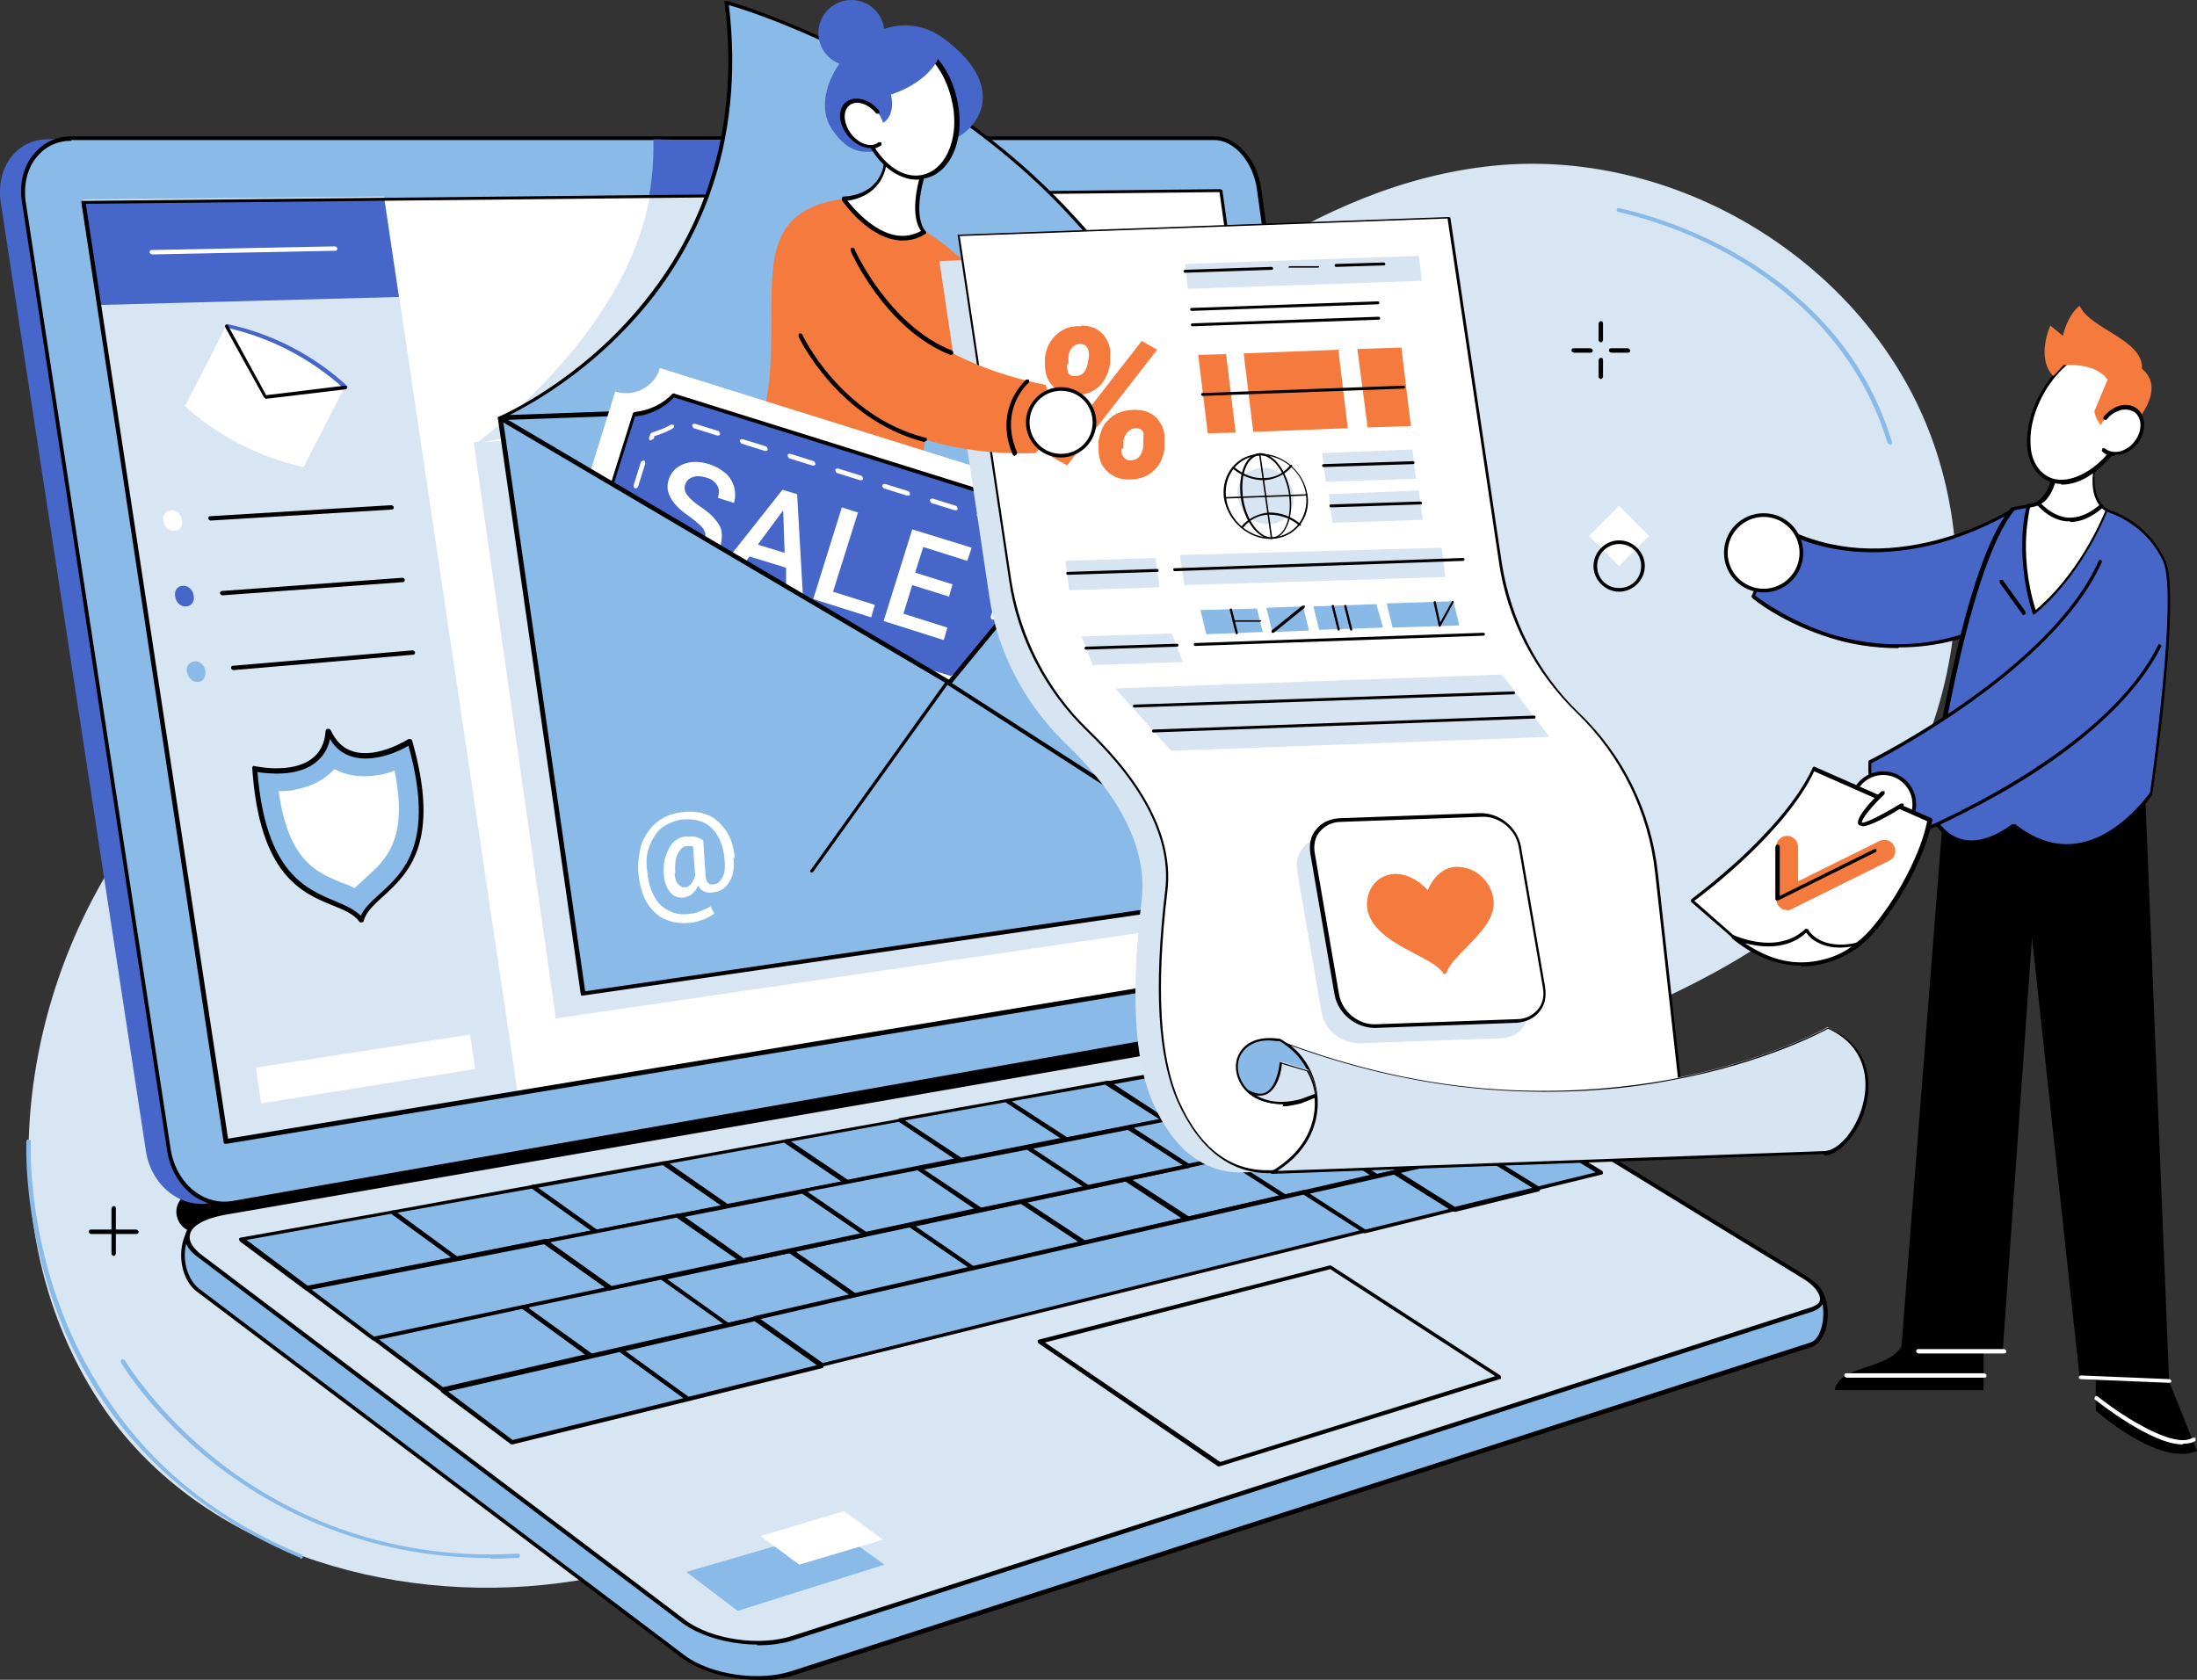 <?xml version="1.0" encoding="UTF-8"?>
<svg id="Layer_2" xmlns="http://www.w3.org/2000/svg" xmlns:xlink="http://www.w3.org/1999/xlink" viewBox="0 0 29.96 22.91">
  <rect x="0" y="0" width="29.96" height="22.91" fill="#333333" stroke="none"/>
  <defs>
    <style>
      .cls-1 {
        fill: #4666c9;
      }

      .cls-2 {
        fill: #f57a3e;
      }

      .cls-3 {
        fill: #4666c8;
      }

      .cls-4 {
        fill: #fff;
      }

      .cls-5 {
        fill: #d7e4f2;
      }

      .cls-6 {
        fill: none;
      }

      .cls-7 {
        fill: #89b9e6;
      }

      .cls-8 {
        fill: #d8e5f3;
      }

      .cls-9 {
        fill: #f47a3e;
      }

      .cls-10 {
        clip-path: url(#clippath);
      }

      .cls-11 {
        fill: #8abae7;
      }
    </style>
    <clipPath id="clippath">
      <polygon class="cls-6" points="16.17 5.37 12.93 9.3 6.82 5.7 7.31 2.37 16.14 3.44 16.17 5.37"/>
    </clipPath>
  </defs>
  <g id="_x31_">
    <g id="_x38_">
      <g>
        <g>
          <path class="cls-8" d="M9.6,8.01c-.98.18-2.02.2-2.98.37-1.66.29-3.21,1.15-4.33,2.4-1.98,2.2-2.62,5.79-.92,8.36,1.31,1.97,3.92,2.76,6.27,2.45,2.35-.31,4.46-1.54,6.4-2.9,1.94-1.35,3.79-2.87,5.92-3.89,1.66-.79,3.5-1.3,4.86-2.54,1.78-1.62,2.37-4.41,1.39-6.61-.98-2.2-3.45-3.63-5.84-3.39-2.49.25-4.45,2.02-6.36,3.47-.99.75-2.03,1.48-3.19,1.94-.39.15-.8.26-1.22.33Z"/>
          <rect class="cls-4" x="21.79" y="7.02" width=".58" height=".58" transform="translate(11.63 -13.47) rotate(44.99)"/>
          <path class="cls-11" d="M4.09,21.24s0,0-.01,0c-.9-.38-1.66-.91-2.25-1.58-.47-.54-.84-1.17-1.09-1.87-.43-1.2-.38-2.21-.38-2.22,0-.02.01-.03.03-.03.02,0,.03.01.03.03,0,0-.05,1.01.38,2.2.25.7.62,1.32,1.08,1.86.58.67,1.33,1.2,2.23,1.57.01,0,.02.02.02.04,0,.01-.02.02-.03.02Z"/>
          <path class="cls-11" d="M6.69,21.25c-1.73,0-2.97-.68-3.73-1.26-.88-.68-1.31-1.4-1.31-1.41,0-.01,0-.03.01-.04.01,0,.03,0,.04.01,0,0,.43.72,1.3,1.4.8.62,2.16,1.35,4.06,1.24.02,0,.03.01.03.03s-.01.03-.03.03c-.13,0-.25.01-.37.01Z"/>
          <path class="cls-11" d="M25.77,6.06s-.02,0-.03-.02c-.41-1.35-1.39-2.13-2.13-2.55-.81-.46-1.53-.59-1.54-.6-.02,0-.03-.02-.02-.03,0-.02.02-.03.03-.02,0,0,.74.14,1.56.6.76.43,1.75,1.22,2.16,2.59,0,.01,0,.03-.02.04,0,0,0,0,0,0Z"/>
          <g>
            <path d="M1.55,17.13s-.03-.01-.03-.03v-.62s.01-.03.03-.03.03.01.03.03v.62s-.01.03-.03.03Z"/>
            <path d="M1.86,16.83h-.62s-.03-.01-.03-.03.01-.03.03-.03h.62s.03.01.03.03-.01.03-.03.03Z"/>
          </g>
          <path d="M22.08,8.07c-.19,0-.35-.16-.35-.35s.16-.35.35-.35.35.16.35.35-.16.35-.35.35ZM22.08,7.42c-.16,0-.3.13-.3.3s.13.3.3.3.3-.13.3-.3-.13-.3-.3-.3Z"/>
          <g>
            <path d="M21.83,4.67s-.03-.01-.03-.03v-.23s.01-.03.03-.03.03.01.03.03v.23s-.01.03-.03.03Z"/>
            <path d="M21.83,5.17s-.03-.01-.03-.03v-.23s.01-.03.03-.03.03.01.03.03v.23s-.01.03-.03.03Z"/>
            <path d="M22.2,4.81h-.23s-.03-.01-.03-.03.01-.03.03-.03h.23s.03.01.03.03-.01.03-.03.03Z"/>
            <path d="M21.69,4.81h-.23s-.03-.01-.03-.03.01-.03.03-.03h.23s.03.01.03.03-.01.03-.03.03Z"/>
          </g>
        </g>
        <g>
          <path d="M18.25,13.94l-15.52,2.86c-.15.03-.29-.07-.32-.22h0c-.03-.15.07-.29.22-.32l15.52-2.86c.15-.03.29.07.32.22h0c.03.15-.07.29-.22.32Z"/>
          <g>
            <path class="cls-1" d="M17.91,13.76l-15.05,2.65c-.41.07-.8-.25-.87-.71L.01,2.76c-.07-.48.22-.86.64-.86h15.6c.28,0,.55.31.6.69l1.45,10.41c.05.38-.12.72-.39.77Z"/>
            <g>
              <path class="cls-11" d="M18.23,13.76l-15.05,2.65c-.41.07-.8-.25-.87-.71L.33,2.76c-.07-.48.22-.86.64-.86h15.6c.28,0,.55.31.6.69l1.45,10.41c.05.38-.12.72-.39.77Z"/>
              <path d="M3.07,16.45c-.15,0-.3-.05-.43-.14-.19-.14-.32-.36-.36-.61L.3,2.76c-.04-.26.02-.5.17-.67.13-.15.3-.23.5-.23h15.6c.29,0,.58.32.63.72l1.45,10.41c.05.39-.13.75-.42.8l-15.05,2.65s-.08.01-.12.01ZM.97,1.92c-.18,0-.34.07-.46.21-.14.16-.19.39-.16.62l1.98,12.94c.04.23.16.44.34.57.15.11.33.15.5.12l15.05-2.65v.03s0-.03,0-.03c.26-.04.42-.38.37-.74l-1.45-10.41c-.05-.37-.31-.67-.58-.67H.97Z"/>
            </g>
            <path class="cls-1" d="M6.82,5.7c3.27-.41,4.13-3.76,4.13-3.76l-2.04-.04c.06,2.4-2.09,3.8-2.09,3.8Z"/>
            <polygon class="cls-4" points="18.12 13.08 3.08 15.57 1.14 2.75 16.65 2.6 18.12 13.08"/>
            <path class="cls-8" d="M10.69,2.66l-1.83.02c-.34,1.92-2.36,3.36-2.36,3.36,2.3-.29,3.73-2.36,4.19-3.37Z"/>
            <polygon class="cls-8" points="3.08 15.57 7.06 14.91 5.24 2.68 1.13 2.72 3.08 15.57"/>
            <polygon class="cls-1" points="5.44 4.05 1.33 4.16 1.11 2.75 5.24 2.71 5.44 4.05"/>
            <path d="M3.08,15.6s-.01,0-.02,0c0,0-.01-.01-.01-.02L1.11,2.76s0-.02,0-.02c0,0,.01,0,.02,0l15.51-.16s.03.01.03.02l1.47,10.48s0,.03-.02.03l-15.03,2.49s0,0,0,0ZM1.17,2.78l1.94,12.75,14.98-2.48-1.46-10.43-15.46.16Z"/>
            <path class="cls-4" d="M2.07,3.47s-.03-.01-.03-.03c0-.02.01-.03.03-.03l2.5-.05s.03.01.03.03-.01.03-.03.03l-2.5.05h0Z"/>
            <path d="M2.87,7.1s-.03-.01-.03-.03c0-.02.01-.03.03-.03l2.47-.15s.03.01.03.03c0,.02-.01.03-.03.03l-2.47.15h0Z"/>
            <path d="M3.03,8.12s-.03-.01-.03-.03c0-.02.01-.03.03-.03l2.46-.18s.03.01.03.03c0,.02-.01.03-.03.03l-2.46.18s0,0,0,0Z"/>
            <path d="M3.18,9.14s-.03-.01-.03-.03c0-.02.01-.03.03-.03l2.45-.21s.03.01.03.03c0,.02-.01.03-.03.03l-2.45.21s0,0,0,0Z"/>
            <path class="cls-4" d="M2.48,7.09c-.01-.08-.08-.14-.15-.13s-.12.07-.1.15c.01.08.08.14.15.13.07,0,.12-.07.1-.15Z"/>
            <path class="cls-1" d="M2.64,8.12c-.01-.08-.08-.14-.15-.13-.07,0-.12.07-.1.15.01.08.08.14.15.13.07,0,.12-.07.1-.15Z"/>
            <path class="cls-11" d="M2.8,9.15c-.01-.08-.08-.14-.15-.13s-.12.07-.1.15.08.14.15.13c.07,0,.11-.07.1-.15Z"/>
            <polygon class="cls-4" points="6.48 14.58 3.56 15.05 3.49 14.56 6.41 14.11 6.48 14.58"/>
            <g>
              <g>
                <path class="cls-11" d="M5.58,10.1s-.81.52-1.11-.13c-.06.72-1,.5-1,.5.14,1.98,1.16,1.67,1.45,2.07.13-.47,1.2-.53.66-2.44Z"/>
                <path d="M4.92,12.58s-.02,0-.02-.01c-.07-.1-.21-.16-.36-.22-.42-.17-1-.41-1.1-1.87,0-.01,0-.02.01-.03s.02,0,.03,0c0,0,.49.11.77-.1.11-.08.18-.21.19-.38,0-.01.01-.03.03-.03.01,0,.03,0,.04.02.07.15.17.25.31.29.33.1.75-.17.75-.17,0,0,.02,0,.03,0,0,0,.02.01.02.02.4,1.4-.06,1.82-.4,2.13-.12.11-.23.21-.26.33,0,.01-.01.02-.03.02,0,0,0,0,0,0ZM3.51,10.52c.11,1.37.65,1.6,1.06,1.77.14.06.26.11.35.2.05-.11.15-.2.26-.3.32-.29.76-.69.39-2.02-.11.07-.47.24-.77.15-.13-.04-.23-.12-.3-.24-.03.14-.1.25-.21.33-.25.19-.65.14-.78.12Z"/>
              </g>
              <path class="cls-4" d="M4.85,12.12c-.06-.03-.12-.06-.19-.08-.34-.14-.73-.3-.86-1.25.07,0,.15,0,.22-.02.23-.04.41-.14.54-.28.17.09.37.12.6.08.08-.01.15-.03.22-.06.19.93-.11,1.21-.39,1.46-.05.05-.1.09-.15.14Z"/>
            </g>
            <g>
              <path class="cls-4" d="M4.14,6.37c-.6-.13-1.16-.42-1.62-.83.19-.36.38-.73.56-1.09.6.13,1.16.42,1.62.83l-.56,1.09Z"/>
              <path class="cls-1" d="M4.71,5.3s-.01,0-.02,0c-.45-.41-1.01-.7-1.6-.83-.01,0-.02-.02-.02-.03s.02-.02.03-.02c.61.13,1.17.42,1.63.84.01,0,.01.03,0,.04,0,0-.01,0-.02,0Z"/>
              <path d="M3.62,5.43s-.02,0-.02-.01l-.53-.96s0-.03.01-.03c.01,0,.03,0,.03.01l.52.95,1.07-.13s.03,0,.03.02c0,.01,0,.03-.02.03l-1.09.13s0,0,0,0Z"/>
            </g>
          </g>
          <g>
            <g>
              <path class="cls-11" d="M24.7,18.33l-13.89,4.48c-.46.15-1.13.05-1.49-.22l-6.62-5c-.31-.23-.3-.93.19-1.02l15.39-2.2c.26-.04.67.05.92.2l5.5,2.9c.28.17.22.77,0,.85Z"/>
              <path d="M10.33,22.91c-.38,0-.77-.11-1.02-.29l-6.62-5c-.18-.13-.26-.42-.2-.67.05-.21.2-.36.4-.39l15.39-2.2c.26-.05.68.05.94.21l5.5,2.9c.18.11.22.36.2.54-.02.18-.1.32-.21.36l-13.89,4.48c-.15.05-.32.07-.5.07ZM18.43,14.4s-.1,0-.14.01l-15.39,2.2c-.25.04-.33.24-.36.35-.06.23.02.5.18.62l6.62,5c.35.26,1.01.36,1.46.21l13.89-4.48v.03s0-.03,0-.03c.09-.03.15-.15.17-.31.02-.18-.02-.4-.17-.49l-5.5-2.9c-.21-.13-.52-.21-.77-.21Z"/>
            </g>
            <g>
              <path class="cls-8" d="M24.7,17.86l-13.89,4.48c-.46.15-1.13.05-1.49-.22l-6.62-5c-.31-.23-.15-.49.35-.58l15.23-2.64c.26-.04.67.05.92.2l5.39,3.3c.28.17.33.37.1.45Z"/>
              <path d="M10.33,22.43c-.38,0-.77-.11-1.02-.29l-6.62-5c-.17-.13-.18-.24-.16-.31.04-.15.23-.26.52-.31l15.23-2.64c.26-.05.68.05.94.21l5.39,3.3c.18.11.27.23.26.34,0,.05-.04.12-.16.16l-13.89,4.48c-.15.05-.32.07-.5.07ZM18.43,13.92s-.1,0-.14.01l-15.23,2.64c-.27.05-.45.15-.47.27-.02.08.03.17.14.26l6.62,5c.35.26,1.01.36,1.46.21l13.89-4.48v.03s0-.03,0-.03c.05-.02.12-.05.12-.11,0-.08-.08-.19-.23-.28l-5.39-3.3c-.21-.13-.52-.21-.77-.21Z"/>
            </g>
            <g>
              <g>
                <polygon class="cls-11" points="3.29 16.9 5.35 16.53 6.24 17.17 4.19 17.57 3.29 16.9"/>
                <path d="M4.19,17.6s-.01,0-.02,0l-.9-.67s-.01-.02-.01-.03c0-.01.01-.02.02-.02l2.07-.37s.02,0,.02,0l.88.64s.01.02.01.03c0,.01-.01.02-.02.02l-2.05.4s0,0,0,0ZM3.36,16.91l.84.63,1.98-.39-.82-.6-1.99.36Z"/>
              </g>
              <g>
                <polygon class="cls-11" points="5.1 18.26 7.14 17.83 8.06 18.49 6.04 18.96 5.1 18.26"/>
                <path d="M6.04,18.98s-.01,0-.02,0l-.93-.7s-.01-.02-.01-.03c0-.01.01-.02.02-.02l2.04-.43s.02,0,.02,0l.92.67s.01.02.01.03c0,.01-.01.02-.02.02l-2.02.46s0,0,0,0ZM5.17,18.27l.87.65,1.95-.45-.86-.62-1.96.42Z"/>
              </g>
              <g>
                <polygon class="cls-11" points="5.35 16.53 7.27 16.18 8.14 16.8 6.24 17.17 5.35 16.53"/>
                <path d="M6.24,17.2s-.01,0-.02,0l-.88-.64s-.01-.02-.01-.03c0-.01.01-.02.02-.02l1.92-.35s.02,0,.02,0l.87.62s.01.02.01.03c0,.01-.01.02-.02.02l-1.9.37s0,0,0,0ZM5.42,16.54l.82.6,1.83-.36-.81-.57-1.84.33Z"/>
              </g>
              <g>
                <polygon class="cls-11" points="7.14 17.83 9.03 17.43 9.93 18.06 8.06 18.49 7.14 17.83"/>
                <path d="M8.06,18.52s-.01,0-.02,0l-.92-.67s-.01-.02-.01-.03c0-.01.01-.02.02-.02l1.89-.4s.02,0,.02,0l.9.64s.01.02.01.03c0,.01-.01.02-.02.02l-1.87.43s0,0,0,0ZM7.21,17.84l.86.62,1.8-.41-.84-.6-1.81.38Z"/>
              </g>
              <g>
                <polygon class="cls-11" points="7.27 16.18 9.06 15.86 9.91 16.45 8.14 16.8 7.27 16.18"/>
                <path d="M8.14,16.83s-.01,0-.02,0l-.87-.62s-.01-.02-.01-.03c0-.01.01-.02.02-.02l1.78-.32s.01,0,.02,0l.85.59s.01.02.01.03c0,.01-.01.02-.02.02l-1.77.35s0,0,0,0ZM7.34,16.2l.8.57,1.69-.33-.79-.55-1.71.31Z"/>
              </g>
              <g>
                <polygon class="cls-11" points="9.03 17.43 10.78 17.05 11.66 17.67 9.93 18.06 9.03 17.43"/>
                <path d="M9.93,18.09s-.01,0-.02,0l-.9-.64s-.01-.02-.01-.03.01-.02.02-.02l1.75-.37s.02,0,.02,0l.88.61s.01.02.01.03-.01.02-.02.02l-1.74.4s0,0,0,0ZM9.09,17.44l.84.6,1.66-.38-.82-.57-1.68.36Z"/>
              </g>
              <g>
                <polygon class="cls-11" points="9.06 15.86 10.72 15.56 11.56 16.13 9.91 16.45 9.06 15.86"/>
                <path d="M9.91,16.48s-.01,0-.02,0l-.85-.59s-.01-.02-.01-.03c0-.01.01-.02.02-.02l1.66-.3s.01,0,.02,0l.84.57s.01.02.01.03c0,.01-.01.02-.02.02l-1.65.32s0,0,0,0ZM9.13,15.87l.79.55,1.57-.31-.77-.53-1.59.29Z"/>
              </g>
              <g>
                <polygon class="cls-11" points="10.78 17.05 12.41 16.71 13.28 17.3 11.66 17.67 10.78 17.05"/>
                <path d="M11.66,17.7s-.01,0-.02,0l-.88-.61s-.01-.02-.01-.03c0-.01.01-.02.02-.02l1.63-.35s.02,0,.02,0l.87.59s.01.02.01.03-.01.02-.02.02l-1.62.37s0,0,0,0ZM10.85,17.07l.82.57,1.54-.35-.8-.55-1.56.33Z"/>
              </g>
              <g>
                <polygon class="cls-11" points="10.72 15.56 12.28 15.28 13.1 15.83 11.56 16.13 10.72 15.56"/>
                <path d="M11.56,16.16s-.01,0-.02,0l-.84-.57s-.01-.02-.01-.03c0-.01.01-.02.02-.02l1.56-.28s.01,0,.02,0l.82.55s.01.02.01.03c0,.01-.01.02-.02.02l-1.54.3s0,0,0,0ZM10.79,15.57l.77.52,1.46-.29-.76-.5-1.48.27Z"/>
              </g>
              <g>
                <polygon class="cls-11" points="12.41 16.71 13.94 16.38 14.79 16.95 13.28 17.3 12.41 16.71"/>
                <path d="M13.28,17.32s-.01,0-.02,0l-.87-.59s-.01-.02-.01-.03.01-.02.02-.02l1.53-.32s.02,0,.02,0l.85.57s.01.02.01.03c0,.01-.01.02-.02.02l-1.51.35s0,0,0,0ZM12.48,16.72l.8.55,1.43-.33-.79-.52-1.45.31Z"/>
              </g>
              <g>
                <polygon class="cls-11" points="12.28 15.28 13.74 15.01 14.55 15.54 13.1 15.83 12.28 15.28"/>
                <path d="M13.1,15.85s-.01,0-.02,0l-.82-.55s-.01-.02-.01-.03c0-.01.01-.02.02-.02l1.46-.26s.01,0,.02,0l.81.53s.01.02.01.03-.01.02-.02.02l-1.44.28s0,0,0,0ZM12.35,15.29l.76.5,1.36-.27-.74-.49-1.38.25Z"/>
              </g>
              <g>
                <polygon class="cls-11" points="13.94 16.38 15.37 16.08 16.2 16.63 14.79 16.95 13.94 16.38"/>
                <path d="M14.79,16.98s-.01,0-.02,0l-.85-.57s-.01-.02-.01-.03c0-.01.01-.02.02-.02l1.43-.3s.02,0,.02,0l.84.55s.01.02.01.03c0,.01-.01.02-.02.02l-1.41.32s0,0,0,0ZM14.01,16.4l.79.52,1.34-.31-.77-.5-1.35.29Z"/>
              </g>
              <g>
                <polygon class="cls-11" points="13.74 15.01 15.1 14.77 15.9 15.28 14.55 15.54 13.74 15.01"/>
                <path d="M14.55,15.57s-.01,0-.02,0l-.81-.53s-.01-.02-.01-.03c0-.01.01-.02.02-.02l1.37-.25s.01,0,.02,0l.8.51s.01.02.01.03c0,.01-.01.02-.02.02l-1.35.27s0,0,0,0ZM13.81,15.03l.74.48,1.27-.25-.73-.47-1.29.23Z"/>
              </g>
              <g>
                <polygon class="cls-11" points="15.37 16.08 16.71 15.8 17.53 16.32 16.2 16.63 15.37 16.08"/>
                <path d="M16.2,16.66s-.01,0-.02,0l-.84-.55s-.01-.02-.01-.03c0-.01.01-.02.02-.02l1.34-.28s.01,0,.02,0l.82.53s.01.02.01.03c0,.01-.01.02-.02.02l-1.32.3s0,0,0,0ZM15.44,16.09l.77.5,1.25-.29-.75-.48-1.26.27Z"/>
              </g>
              <g>
                <polygon class="cls-11" points="15.1 14.77 16.39 14.53 17.17 15.03 15.9 15.28 15.1 14.77"/>
                <path d="M15.9,15.31s-.01,0-.02,0l-.8-.51s-.01-.02-.01-.03c0-.01.01-.02.02-.02l1.29-.23s.01,0,.02,0l.78.49s.01.02.01.03c0,.01-.01.02-.02.02l-1.27.25s0,0,0,0ZM15.18,14.78l.72.47,1.19-.23-.71-.45-1.21.22Z"/>
              </g>
              <g>
                <polygon class="cls-11" points="16.71 15.8 17.97 15.53 18.77 16.04 17.53 16.32 16.71 15.8"/>
                <path d="M17.53,16.35s-.01,0-.02,0l-.82-.53s-.01-.02-.01-.03.01-.02.02-.02l1.26-.27s.01,0,.02,0l.8.51s.01.02.01.03-.01.02-.02.02l-1.24.28s0,0,0,0ZM16.78,15.81l.75.48,1.17-.27-.74-.47-1.18.25Z"/>
              </g>
              <g>
                <polygon class="cls-11" points="16.39 14.53 17.61 14.31 18.37 14.79 17.17 15.03 16.39 14.53"/>
                <path d="M17.17,15.06s-.01,0-.02,0l-.78-.49s-.01-.02-.01-.03c0-.01.01-.02.02-.02l1.21-.22s.01,0,.02,0l.77.48s.02.02.01.03-.01.02-.02.02l-1.2.23s0,0,0,0ZM16.47,14.55l.71.45,1.12-.22-.7-.43-1.13.2Z"/>
              </g>
              <g>
                <polygon class="cls-11" points="17.97 15.53 19.15 15.28 19.94 15.77 18.77 16.04 17.97 15.53"/>
                <path d="M18.77,16.07s-.01,0-.02,0l-.8-.51s-.01-.02-.01-.03c0-.01.01-.02.02-.02l1.19-.25s.01,0,.02,0l.79.49s.01.02.01.03c0,.01-.01.02-.02.02l-1.17.27s0,0,0,0ZM18.04,15.54l.74.47,1.09-.25-.72-.45-1.11.23Z"/>
              </g>
              <g>
                <polygon class="cls-11" points="17.61 14.31 18.75 14.11 19.51 14.57 18.37 14.79 17.61 14.31"/>
                <path d="M18.37,14.82s-.01,0-.01,0l-.77-.48s-.01-.02-.01-.03.01-.02.02-.02l1.15-.21s.01,0,.02,0l.75.46s.02.02.01.03-.01.02-.02.02l-1.13.22s0,0,0,0ZM17.68,14.33l.7.43,1.05-.21-.68-.42-1.06.19Z"/>
              </g>
              <g>
                <polygon class="cls-11" points="19.15 15.28 20.27 15.04 21.04 15.52 19.94 15.77 19.15 15.28"/>
                <path d="M19.94,15.8s-.01,0-.01,0l-.79-.49s-.01-.02-.01-.03c0-.01.01-.02.02-.02l1.12-.24s.01,0,.02,0l.77.48s.01.02.01.03c0,.01-.01.02-.02.02l-1.1.25s0,0,0,0ZM19.23,15.29l.72.45,1.02-.23-.71-.43-1.04.22Z"/>
              </g>
              <g>
                <g>
                  <polygon class="cls-11" points="4.19 17.57 7.44 16.93 8.33 17.57 5.1 18.26 4.19 17.57"/>
                  <path d="M5.1,18.28s-.01,0-.02,0l-.92-.69s-.01-.02-.01-.03.01-.02.02-.02l3.25-.64s.02,0,.02,0l.89.64s.01.02.01.03-.01.02-.02.02l-3.23.68s0,0,0,0ZM4.25,17.59l.85.64,3.15-.67-.83-.59-3.18.62Z"/>
                </g>
                <g>
                  <polygon class="cls-11" points="6.04 18.96 8.46 18.4 9.39 19.08 6.99 19.67 6.04 18.96"/>
                  <path d="M6.99,19.7s-.01,0-.02,0l-.95-.71s-.01-.02-.01-.03c0-.01.01-.02.02-.02l2.42-.55s.02,0,.02,0l.93.67s.01.02.01.03c0,.01-.01.02-.02.02l-2.4.59s0,0,0,0ZM6.1,18.97l.89.67,2.33-.57-.87-.63-2.35.54Z"/>
                </g>
                <g>
                  <polygon class="cls-11" points="7.44 16.93 9.26 16.58 10.13 17.19 8.33 17.57 7.44 16.93"/>
                  <path d="M8.33,17.6s-.01,0-.02,0l-.89-.64s-.01-.02-.01-.03c0-.01.01-.02.02-.02l1.82-.36s.02,0,.02,0l.88.61s.01.02.01.03c0,.01-.01.02-.02.02l-1.8.38s0,0,0,0ZM7.51,16.95l.83.59,1.73-.37-.81-.57-1.74.34Z"/>
                </g>
                <g>
                  <polygon class="cls-11" points="8.46 18.4 10.3 17.98 11.21 18.63 9.39 19.08 8.46 18.4"/>
                  <path d="M9.39,19.1s-.01,0-.02,0l-.93-.67s-.01-.02-.01-.03c0-.01.01-.02.02-.02l1.84-.42s.02,0,.02,0l.91.65s.01.02.01.03c0,.01-.01.02-.02.02l-1.82.45s0,0,0,0ZM8.52,18.42l.87.63,1.75-.43-.85-.6-1.77.41Z"/>
                </g>
                <g>
                  <polygon class="cls-11" points="9.26 16.58 10.95 16.25 11.81 16.84 10.13 17.19 9.26 16.58"/>
                  <path d="M10.13,17.22s-.01,0-.02,0l-.88-.61s-.01-.02-.01-.03c0-.01.01-.02.02-.02l1.69-.33s.02,0,.02,0l.86.59s.01.02.01.03-.01.02-.02.02l-1.68.36s0,0,0,0ZM9.33,16.59l.81.57,1.6-.34-.8-.54-1.62.32Z"/>
                </g>
                <g>
                  <polygon class="cls-11" points="10.3 17.98 17.79 16.26 18.62 16.8 11.21 18.63 10.3 17.98"/>
                  <path d="M11.21,18.65s-.01,0-.02,0l-.91-.65s-.01-.02-.01-.03c0-.01.01-.02.02-.02l7.49-1.72s.02,0,.02,0l.83.53s.01.02.01.03c0,.01-.01.02-.02.02l-7.41,1.83s0,0,0,0ZM10.37,17.99l.85.6,7.33-1.81-.76-.49-7.42,1.7Z"/>
                </g>
                <g>
                  <polygon class="cls-11" points="10.95 16.25 12.53 15.94 13.37 16.5 11.81 16.84 10.95 16.25"/>
                  <path d="M11.81,16.86s-.01,0-.02,0l-.86-.59s-.01-.02-.01-.03c0-.01.01-.02.02-.02l1.58-.31s.01,0,.02,0l.84.57s.01.02.01.03c0,.01-.01.02-.02.02l-1.57.33s0,0,0,0ZM11.02,16.26l.79.54,1.49-.32-.78-.52-1.5.29Z"/>
                </g>
                <g>
                  <polygon class="cls-11" points="12.53 15.94 14.01 15.65 14.84 16.19 13.37 16.5 12.53 15.94"/>
                  <path d="M13.37,16.53s-.01,0-.02,0l-.84-.57s-.01-.02-.01-.03c0-.01.01-.02.02-.02l1.48-.29s.01,0,.02,0l.83.55s.01.02.01.03c0,.01-.01.02-.02.02l-1.46.31s0,0,0,0ZM12.6,15.95l.78.52,1.39-.29-.76-.5-1.4.27Z"/>
                </g>
                <g>
                  <polygon class="cls-11" points="14.01 15.65 15.4 15.38 16.21 15.9 14.84 16.19 14.01 15.65"/>
                  <path d="M14.84,16.22s-.01,0-.02,0l-.83-.55s-.01-.02-.01-.03.01-.02.02-.02l1.39-.27s.01,0,.02,0l.81.53s.01.02.01.03c0,.01-.01.02-.02.02l-1.37.29s0,0,0,0ZM14.08,15.66l.76.5,1.29-.27-.75-.48-1.31.26Z"/>
                </g>
                <g>
                  <polygon class="cls-11" points="15.4 15.38 16.7 15.12 17.5 15.63 16.21 15.9 15.4 15.38"/>
                  <path d="M16.21,15.93s-.01,0-.02,0l-.81-.53s-.01-.02-.01-.03.01-.02.02-.02l1.3-.26s.01,0,.02,0l.8.51s.01.02.01.03c0,.01-.01.02-.02.02l-1.29.27s0,0,0,0ZM15.47,15.39l.74.48,1.21-.26-.73-.47-1.22.24Z"/>
                </g>
                <g>
                  <polygon class="cls-11" points="16.7 15.12 17.93 14.88 18.71 15.37 17.5 15.63 16.7 15.12"/>
                  <path d="M17.5,15.66s-.01,0-.02,0l-.8-.51s-.01-.02-.01-.03c0-.01.01-.02.02-.02l1.23-.24s.01,0,.02,0l.78.49s.01.02.01.03c0,.01-.01.02-.02.02l-1.21.26s0,0,0,0ZM16.78,15.14l.73.46,1.13-.24-.71-.45-1.15.22Z"/>
                </g>
                <g>
                  <polygon class="cls-11" points="17.79 16.26 19.02 15.98 19.83 16.5 18.62 16.8 17.79 16.26"/>
                  <path d="M18.62,16.82s-.01,0-.02,0l-.83-.53s-.01-.02-.01-.03c0-.01.01-.02.02-.02l1.23-.28s.01,0,.02,0l.81.51s.01.02.01.03c0,.01-.01.02-.02.02l-1.21.3s0,0,0,0ZM17.86,16.28l.76.49,1.14-.28-.75-.47-1.15.26Z"/>
                </g>
                <g>
                  <polygon class="cls-11" points="17.93 14.88 19.51 14.57 20.27 15.04 18.71 15.37 17.93 14.88"/>
                  <path d="M18.71,15.4s-.01,0-.02,0l-.78-.49s-.01-.02-.01-.03c0-.01.01-.02.02-.02l1.58-.31s.01,0,.02,0l.76.47s.02.02.01.03-.01.02-.02.02l-1.56.33s0,0,0,0ZM18,14.89l.71.45,1.48-.31-.69-.43-1.5.29Z"/>
                </g>
                <g>
                  <polygon class="cls-11" points="19.02 15.98 20.18 15.72 20.97 16.21 19.83 16.5 19.02 15.98"/>
                  <path d="M19.83,16.52s-.01,0-.02,0l-.81-.51s-.01-.02-.01-.03.01-.02.02-.02l1.16-.26s.01,0,.02,0l.8.5s.01.02.01.03c0,.01-.01.02-.02.02l-1.14.28s0,0,0,0ZM19.09,15.99l.75.47,1.06-.26-.73-.45-1.08.25Z"/>
                </g>
                <g>
                  <polygon class="cls-11" points="20.18 15.72 21.04 15.52 21.83 16 20.97 16.21 20.18 15.72"/>
                  <path d="M20.97,16.24s-.01,0-.01,0l-.8-.5s-.01-.02-.01-.03.01-.02.02-.02l.87-.2s.01,0,.02,0l.79.48s.01.02.01.03c0,.01-.01.02-.02.02l-.86.21s0,0,0,0ZM20.25,15.73l.73.45.78-.19-.72-.44-.79.18Z"/>
                </g>
              </g>
            </g>
            <path d="M16.63,20s-.01,0-.02,0l-2.45-1.68s-.01-.02-.01-.03c0-.01.01-.02.02-.02l3.96-1.01s.02,0,.02,0l2.31,1.5s.01.02.01.03,0,.02-.02.02l-3.82,1.19s0,0,0,0ZM14.25,18.31l2.39,1.63,3.75-1.17-2.25-1.46-3.89,1Z"/>
            <polygon class="cls-11" points="12.06 21.34 10.06 21.97 9.36 21.44 11.38 20.85 12.06 21.34"/>
            <polygon class="cls-4" points="12.04 21 10.9 21.34 10.37 20.95 11.51 20.61 12.04 21"/>
          </g>
        </g>
        <g>
          <polygon class="cls-8" points="6.46 6.03 7.58 13.89 16.79 12.54 15.81 5.7 6.46 6.03"/>
          <g>
            <polygon class="cls-11" points="6.82 5.7 7.95 13.55 17.16 12.21 16.17 5.37 6.82 5.7"/>
            <path d="M7.95,13.58s-.01,0-.02,0c0,0-.01-.01-.01-.02l-1.13-7.85s0-.02,0-.02c0,0,.01,0,.02-.01l9.35-.33s.03.01.03.02l.98,6.84s0,.03-.02.03l-9.21,1.34s0,0,0,0ZM6.86,5.73l1.12,7.79,9.15-1.34-.98-6.79-9.29.33Z"/>
          </g>
          <path d="M11.08,11.9s-.01,0-.02,0c-.01,0-.02-.03,0-.04l1.84-2.57s.03-.02.04,0l2.97,1.91s.02.03,0,.04c0,.01-.03.02-.04,0l-2.95-1.9-1.83,2.55s-.01.01-.02.01Z"/>
          <g>
            <path class="cls-11" d="M6.82,5.7S10.44,4.16,9.91.03c0,0,4.67,1.31,6.26,5.34l-9.35.33Z"/>
            <path d="M6.82,5.73s-.02,0-.03-.02c0-.01,0-.03.02-.03,0,0,.91-.39,1.73-1.28.48-.52.85-1.11,1.08-1.75.29-.8.38-1.68.26-2.62,0,0,0-.02,0-.02s.02,0,.03,0c.01,0,1.19.34,2.54,1.16.8.48,1.5,1.04,2.08,1.65.73.76,1.29,1.62,1.66,2.54,0,0,0,.02,0,.03,0,0-.01.01-.02.01l-9.35.33h0ZM9.94.07c.11.93.02,1.81-.27,2.6-.24.65-.6,1.24-1.09,1.76-.65.7-1.35,1.09-1.63,1.23l9.17-.33c-.36-.9-.91-1.74-1.63-2.49-.58-.61-1.28-1.16-2.07-1.64C11.23.48,10.16.13,9.94.07Z"/>
          </g>
          <path class="cls-1" d="M13.02,1.89c-.32.14-.41-.05-.73.07-.5.19-.71.14-.94-.19-.44-.63.65-1.91,1.54-1.23s.41,1.23.13,1.35Z"/>
          <path class="cls-9" d="M12.58,3.14c.75.39,1.4,1.65,2.76,1.18l.17.74s-2.25.67-3.45-.77c-.2-.24.23-1.31.52-1.16Z"/>
          <path class="cls-9" d="M11.5,2.71c-1.64.24-.54,1.82-1.27,3.5,0,0,1.41.7,2.34.38.03-1.54.64-1.66.4-2.38-.23-.7-.04-.8-.36-1.05-.2-.16-1.11-.45-1.11-.45Z"/>
          <g>
            <path class="cls-4" d="M12.08,1.99c.06.72-.58.72-.58.72,0,0,.54.8,1.11.45,0,0-.27-.21.08-1.06l-.61-.11Z"/>
            <path d="M12.31,3.28c-.46,0-.83-.55-.83-.55,0,0,0-.02,0-.03,0,0,.01-.02.03-.02,0,0,.26,0,.42-.18.11-.12.15-.29.13-.5,0,0,0-.02,0-.02s.02,0,.02,0l.61.11s.02,0,.02.01,0,.02,0,.02c-.33.81-.09,1.03-.09,1.03,0,0,.01.01.01.02s0,.02-.01.02c-.11.07-.21.09-.32.09ZM11.55,2.73c.12.15.56.67,1.01.42-.06-.08-.18-.35.08-1.03l-.54-.09c.01.22-.04.39-.15.51-.13.15-.32.19-.41.2Z"/>
          </g>
          <g>
            <path class="cls-4" d="M13.01,1.32c.13.51-.04,1-.39,1.09-.35.09-.74-.25-.87-.76s.04-1,.39-1.09.74.25.87.76Z"/>
            <path d="M12.5,2.45c-.33,0-.66-.33-.78-.8-.07-.25-.06-.51.02-.72.08-.21.22-.36.4-.4.18-.05.37.01.54.16.17.15.3.37.36.62.14.53-.05,1.03-.41,1.12-.04.01-.08.02-.12.02ZM12.25.57s-.07,0-.11.01c-.16.04-.29.17-.36.37-.07.2-.08.44-.01.69.13.5.5.83.83.74.33-.09.5-.56.37-1.05-.06-.24-.18-.45-.34-.59-.12-.11-.26-.16-.38-.16Z"/>
          </g>
          <path class="cls-1" d="M11.77,1.72c.51.05.38-.43.38-.43,0,0,.71-.21.7-.75-.87-.58-1.46.31-1.08,1.18Z"/>
          <g>
            <path class="cls-4" d="M11.99,1.95c-.11.08-.29.03-.41-.12s-.13-.34-.03-.43c.11-.08.29-.03.41.12s.13.34.03.43Z"/>
            <path d="M11.87,2.02c-.1,0-.22-.06-.31-.17-.13-.16-.14-.37-.02-.46.12-.09.32-.04.45.12,0,.01,0,.03,0,.04-.01,0-.03,0-.04,0-.11-.14-.28-.19-.37-.11-.09.07-.08.25.03.39.11.14.28.19.37.11.01,0,.03,0,.04,0,0,.01,0,.03,0,.04-.04.03-.09.05-.14.05Z"/>
          </g>
          <g class="cls-10">
            <rect class="cls-4" x="12.82" y="5.64" width="2.5" height="4.37" transform="translate(3.6 -4.4) rotate(20.34)"/>
            <rect class="cls-11" x="13.18" y="5.98" width="1.77" height="3.68" transform="translate(3.6 -4.4) rotate(20.34)"/>
            <g>
              <path class="cls-4" d="M13.2,10l-5.24-1.64c.08-.26-.06-.53-.32-.61l.75-2.41c.26.08.53-.06.61-.32l5.24,1.64c-.08.26.06.53.32.61l-.75,2.41c-.26-.08-.53.06-.61.32Z"/>
              <g>
                <path class="cls-1" d="M8.31,8.14c-.02-.2-.13-.39-.29-.53l.62-1.97c.21-.02.41-.11.54-.26l4.73,1.48c.02.2.13.39.29.53l-.62,1.97c-.21.02-.41.11-.54.26l-4.73-1.48Z"/>
                <path d="M13.04,9.65s0,0,0,0l-4.73-1.48s-.02-.01-.02-.02c-.02-.19-.13-.38-.28-.51,0,0-.01-.02,0-.03l.62-1.97s.01-.02.02-.02c.2-.02.39-.11.52-.25,0,0,.02-.01.03,0l4.73,1.48s.02.01.02.02c.02.19.13.38.28.51,0,0,.01.02,0,.03l-.62,1.97s-.01.02-.02.02c-.2.02-.39.11-.52.25,0,0-.01,0-.02,0ZM8.34,8.12l4.69,1.47c.13-.14.32-.24.53-.26l.61-1.93c-.15-.13-.26-.32-.29-.51l-4.69-1.47c-.13.14-.32.24-.53.26l-.61,1.93c.15.13.26.32.29.51Z"/>
              </g>
              <path class="cls-4" d="M12.96,9.29s0,0,0,0l-.24-.08s-.02-.02-.02-.04c0-.01.02-.02.04-.02l.23.07s.04-.03.06-.04c.01,0,.03,0,.04,0,0,.01,0,.03,0,.04-.02.01-.05.03-.07.05,0,0-.01,0-.02,0ZM12.39,9.11s0,0,0,0l-.32-.1s-.02-.02-.02-.04.02-.02.04-.02l.32.1s.02.02.02.04c0,.01-.01.02-.03.02ZM13.33,9.1s0,0,0,0c-.01,0-.02-.02-.02-.04l.1-.32s.02-.02.04-.02c.01,0,.02.02.02.04l-.1.32s-.01.02-.03.02ZM11.74,8.91s0,0,0,0l-.32-.1s-.02-.02-.02-.04c0-.01.02-.02.04-.02l.32.1s.02.02.02.04c0,.01-.01.02-.03.02ZM11.09,8.71s0,0,0,0l-.32-.1s-.02-.02-.02-.04.02-.02.04-.02l.32.1s.02.02.02.04c0,.01-.01.02-.03.02ZM10.44,8.5s0,0,0,0l-.32-.1s-.02-.02-.02-.04.02-.02.04-.02l.32.1s.02.02.02.04c0,.01-.01.02-.03.02ZM13.53,8.45s0,0,0,0c-.01,0-.02-.02-.02-.04l.1-.32s.02-.02.04-.02c.01,0,.02.02.02.04l-.1.32s-.01.02-.03.02ZM9.8,8.3s0,0,0,0l-.32-.1s-.02-.02-.02-.04.02-.02.04-.02l.32.1s.02.02.02.04c0,.01-.01.02-.03.02ZM9.15,8.1s0,0,0,0l-.32-.1s-.02-.02-.02-.04.02-.02.04-.02l.32.1s.02.02.02.04c0,.01-.01.02-.03.02ZM8.58,7.92s-.02,0-.03-.02c-.03-.1-.08-.2-.15-.29,0-.01,0-.03,0-.04s.03,0,.04,0c.07.09.12.2.16.31,0,.01,0,.03-.02.04,0,0,0,0,0,0ZM13.74,7.8s0,0,0,0c-.01,0-.02-.02-.02-.04l.09-.28s0,0-.01-.01c0-.01,0-.03,0-.04.01,0,.03,0,.04,0,0,0,.01.02.02.02,0,0,0,.02,0,.03l-.09.29s-.01.02-.03.02ZM8.46,7.31s0,0,0,0c-.01,0-.02-.02-.02-.04l.1-.32s.02-.02.04-.02c.01,0,.02.02.02.04l-.1.32s-.01.02-.03.02ZM13.64,7.19s-.02,0-.03-.02c0,0,0-.02,0-.03l-.27-.08s-.02-.02-.02-.04c0-.01.02-.02.04-.02l.28.09s.02,0,.02.02c0,.01,0,.03.01.04,0,.01,0,.03-.02.04,0,0,0,0-.01,0ZM13.02,6.96s0,0,0,0l-.32-.1s-.02-.02-.02-.04c0-.01.02-.02.04-.02l.32.1s.02.02.02.04c0,.01-.01.02-.03.02ZM12.37,6.76s0,0,0,0l-.32-.1s-.02-.02-.02-.04c0-.01.02-.02.04-.02l.32.1s.02.02.02.04c0,.01-.01.02-.03.02ZM8.66,6.66s0,0,0,0c-.01,0-.02-.02-.02-.04l.1-.32s.02-.02.04-.02c.01,0,.02.02.02.04l-.1.32s-.01.02-.03.02ZM11.73,6.55s0,0,0,0l-.32-.1s-.02-.02-.02-.04.02-.02.04-.02l.32.1s.02.02.02.04c0,.01-.01.02-.03.02ZM11.08,6.35s0,0,0,0l-.32-.1s-.02-.02-.02-.04.02-.02.04-.02l.32.1s.02.02.02.04c0,.01-.01.02-.03.02ZM10.43,6.15s0,0,0,0l-.32-.1s-.02-.02-.02-.04.02-.02.04-.02l.32.1s.02.02.02.04c0,.01-.01.02-.03.02ZM8.87,6.01s0,0,0,0c-.01,0-.02-.02-.02-.04l.02-.05s.01-.02.02-.02c.09-.03.18-.06.26-.11.01,0,.03,0,.04.01s0,.03-.01.04c-.08.05-.17.08-.26.11v.03s-.03.02-.04.02ZM9.78,5.94s0,0,0,0l-.32-.1s-.02-.02-.02-.04.02-.02.04-.02l.32.1s.02.02.02.04c0,.01-.01.02-.03.02Z"/>
              <g>
                <path class="cls-4" d="M9.61,7.36c.02-.06.01-.1-.02-.15-.03-.04-.09-.09-.18-.16-.09-.06-.16-.12-.21-.18-.09-.11-.12-.22-.08-.33.03-.1.1-.17.2-.21.1-.04.22-.04.35,0,.09.03.16.07.22.12.06.05.1.12.12.19.02.07.02.14,0,.22l-.22-.07c.02-.07.02-.12-.01-.17-.03-.05-.08-.09-.16-.11-.07-.02-.13-.02-.18,0-.05.02-.08.05-.1.11-.01.05,0,.09.03.13.03.04.09.1.18.16.09.06.16.12.2.17.05.06.08.11.09.17.01.06,0,.12-.01.18-.03.1-.1.17-.2.21s-.22.03-.35,0c-.09-.03-.17-.07-.23-.13-.07-.06-.11-.12-.13-.19-.02-.07-.02-.15,0-.23l.22.07c-.02.07-.02.13.02.19.03.05.1.09.18.12.08.02.14.03.19,0,.05-.02.08-.05.1-.1Z"/>
                <path class="cls-4" d="M10.71,7.74l-.49-.15-.19.26-.23-.07.87-1.1.2.06.08,1.4-.23-.07v-.32ZM10.34,7.43l.36.11-.02-.58-.34.46Z"/>
                <path class="cls-4" d="M11.36,8.07l.57.18-.05.17-.79-.25.39-1.25.22.07-.34,1.08Z"/>
                <path class="cls-4" d="M12.95,8.14l-.51-.16-.12.39.6.19-.05.17-.82-.26.39-1.25.81.25-.06.18-.6-.19-.11.35.51.16-.05.17Z"/>
              </g>
            </g>
          </g>
          <path d="M12.93,9.33s0,0-.01,0l-6.11-3.6s-.02-.03,0-.04c0-.01.03-.02.04-.01l6.09,3.59,3.23-3.92s.03-.01.04,0c.01,0,.01.03,0,.04l-3.24,3.94s-.01.01-.02.01Z"/>
          <path class="cls-4" d="M10,11.69c.02.13,0,.25-.05.33-.05.09-.12.14-.22.15-.1.02-.17-.02-.21-.09-.02.05-.05.08-.08.11-.03.03-.07.04-.11.05-.08.01-.14-.01-.19-.07-.05-.06-.08-.14-.09-.25,0-.09,0-.17.03-.25s.06-.14.1-.18c.05-.05.1-.07.16-.08.05,0,.09,0,.12,0s.08.02.13.05l.03.46c0,.11.05.16.12.14.05,0,.09-.05.12-.11s.03-.14.02-.24c-.02-.2-.09-.34-.19-.43-.1-.09-.24-.12-.41-.1-.1.02-.19.06-.27.12-.07.07-.12.15-.16.26s-.04.22-.02.35c.01.13.05.24.1.33.05.09.12.15.21.19.08.04.18.05.29.03.04,0,.09-.02.14-.04s.09-.04.12-.06l.05.1s-.07.05-.12.07c-.05.02-.11.04-.16.05-.14.02-.26.01-.36-.03-.11-.04-.19-.11-.26-.21-.07-.1-.11-.24-.13-.39-.02-.15,0-.28.03-.41.04-.13.11-.23.2-.31.09-.08.2-.13.34-.15.13-.02.25-.01.36.03.11.04.19.12.26.22.07.1.11.23.12.38ZM9.2,11.9c0,.07.02.13.05.16.03.03.06.05.1.04.03,0,.05-.02.08-.05.02-.03.04-.07.05-.11l-.03-.4s-.06,0-.08,0c-.06,0-.1.05-.13.11-.03.06-.04.15-.03.26Z"/>
          <g>
            <path class="cls-5" d="M22.5,15.8l-.42-3.77c-.09-.81-.46-1.56-1.05-2.13h0c-.55-.53-.92-1.23-1.03-2l-.68-4.57-6.51.23.68,4.57c.11.76.48,1.46,1.03,2h0c.59.56,1.14,1.32,1.05,2.13-.15,1.27-.11,2.2.16,2.8.27.6.68.95,1.23.93l5.53-.2Z"/>
            <g>
              <path class="cls-4" d="M23.03,15.78l-.43-3.87c-.09-.83-.47-1.61-1.08-2.19h0c-.57-.55-.94-1.27-1.06-2.05l-.7-4.7-6.69.24.7,4.7c.12.78.49,1.5,1.06,2.05h0c.6.58,1.17,1.35,1.08,2.19-.15,1.3-.11,2.26.17,2.88.28.62.7.98,1.27.96l5.68-.2Z"/>
              <path d="M23.03,15.8l-5.68.2c-.55.02-.99-.31-1.29-.97-.27-.61-.33-1.53-.17-2.89.08-.68-.28-1.41-1.07-2.17-.57-.55-.95-1.28-1.06-2.06l-.7-4.7s0-.01,0-.01c0,0,0,0,.01,0l6.69-.24s.02,0,.02.02l.7,4.7c.12.77.49,1.5,1.05,2.04.61.58.99,1.36,1.08,2.2l.43,3.87s0,0,0,.01c0,0,0,0-.01,0ZM13.09,3.23l.7,4.68c.12.77.49,1.5,1.05,2.04.8.77,1.16,1.51,1.08,2.2-.16,1.34-.1,2.28.16,2.87.29.65.71.96,1.25.94l5.67-.2-.43-3.86c-.09-.83-.47-1.6-1.07-2.18-.57-.55-.95-1.28-1.06-2.06l-.7-4.68-6.66.24Z"/>
            </g>
            <path class="cls-5" d="M20.47,14.16l-1.93.07c-.25,0-.48-.18-.52-.43l-.33-1.92c-.04-.25.13-.45.37-.46l1.93-.07c.25,0,.48.18.52.43l.33,1.92c.04.25-.12.45-.37.46Z"/>
            <g>
              <path class="cls-5" d="M17.45,14.19c4.29,1.64,7.47-.18,7.47-.18.98.44.39,1.69-.05,1.71l-7.53.27c.88-.51.69-1.48.11-1.8Z"/>
              <path d="M24.87,15.74l-7.52.27s-.02,0-.02-.01c0,0,0-.02,0-.02.52-.3.6-.71.6-.93,0-.35-.19-.67-.48-.83,0,0-.01-.01,0-.02,0,0,.01-.01.02,0,.98.37,1.98.6,2.97.66.8.05,1.59,0,2.36-.14,1.31-.25,2.11-.7,2.12-.7,0,0,.01,0,.02,0,.6.27.56.79.52,1-.07.38-.35.73-.58.74ZM17.41,15.97l7.46-.27c.22,0,.48-.34.55-.71.04-.2.07-.7-.49-.96-.09.05-.88.47-2.12.7-.77.15-1.57.19-2.37.14-.95-.06-1.9-.27-2.84-.61.23.18.37.47.37.78,0,.22-.07.62-.55.93Z"/>
            </g>
            <g>
              <path class="cls-7" d="M17.45,14.19c-.91-.14-.73,1.09.29.82l.2-.08s-.02-.48-.49-.75Z"/>
              <path d="M17.51,15.06c-.24,0-.44-.07-.56-.23-.11-.15-.13-.34-.04-.48.1-.16.3-.22.55-.18,0,0,0,0,0,0,.47.27.5.76.5.76,0,0,0,.01-.01.02l-.2.08s0,0,0,0c-.08.02-.16.03-.24.04ZM17.29,14.19c-.16,0-.29.07-.36.18-.08.13-.06.3.04.44.15.2.43.27.76.18l.19-.07c0-.08-.06-.48-.47-.72-.06,0-.11-.01-.16-.01Z"/>
            </g>
            <g>
              <path class="cls-5" d="M17.47,14.49s-.05.62-.44.39h0c.14.14.38.22.72.13l.2-.08s0-.15-.11-.34l-.36-.11Z"/>
              <path d="M17.5,15.06c-.26,0-.42-.1-.49-.17,0,0,0-.02,0-.02,0,0,.02,0,.02,0,.09.05.17.06.23.03.16-.08.19-.4.19-.4,0,0,0-.01,0-.01,0,0,.01,0,.02,0l.36.11s0,0,.01,0c.11.18.11.34.11.35,0,0,0,.01-.01.02l-.2.08s0,0,0,0c-.09.02-.17.04-.25.04ZM17.13,14.94c.12.07.31.13.61.05l.19-.07s-.02-.17-.11-.31l-.34-.1c0,.08-.05.33-.2.41-.04.02-.1.03-.15.02Z"/>
            </g>
            <path d="M20.23,8.67l-3.93.14s-.02,0-.02-.02c0,0,0-.02.02-.02l3.93-.14s.02,0,.02.02c0,0,0,.02-.02.02Z"/>
            <polygon class="cls-5" points="15.81 8.01 14.58 8.05 14.53 7.65 15.76 7.61 15.81 8.01"/>
            <polygon class="cls-5" points="19.71 7.87 16.15 7.98 16.09 7.57 19.66 7.47 19.71 7.87"/>
            <polygon class="cls-5" points="16.13 9.03 14.9 9.07 14.75 8.68 15.98 8.64 16.13 9.03"/>
            <g>
              <polygon class="cls-7" points="17.22 8.62 16.45 8.65 16.37 8.32 17.14 8.3 17.22 8.62"/>
              <polygon class="cls-7" points="18.86 8.56 17.99 8.59 17.91 8.27 18.77 8.24 18.86 8.56"/>
              <polygon class="cls-7" points="19.9 8.53 18.99 8.56 18.91 8.23 19.82 8.2 19.9 8.53"/>
              <polygon class="cls-7" points="17.85 8.6 17.35 8.62 17.27 8.29 17.77 8.27 17.85 8.6"/>
            </g>
            <path d="M19.64,8.55s0,0,0,0c0,0-.01,0-.02-.01l-.07-.32s0-.02.01-.02.02,0,.02.01l.06.28.16-.29s.02-.01.02,0c0,0,.01.02,0,.02l-.18.33s0,0-.02,0Z"/>
            <path d="M18.26,8.6s-.02,0-.02-.01l-.08-.32s0-.02.01-.02c0,0,.02,0,.02.01l.08.32s0,.02-.01.02c0,0,0,0,0,0Z"/>
            <path d="M18.43,8.6s-.02,0-.02-.01l-.08-.32s0-.02.01-.02c0,0,.02,0,.02.01l.08.32s0,.02-.01.02c0,0,0,0,0,0Z"/>
            <path d="M17.35,8.63s-.01,0-.01,0c0,0,0-.02,0-.03l.42-.34s.02,0,.03,0,0,.02,0,.03l-.42.34s0,0-.01,0Z"/>
            <path d="M16.87,8.65s-.02,0-.02-.01l-.08-.32s0-.02.01-.02c0,0,.02,0,.02.01l.08.32s0,.02-.01.02c0,0,0,0,0,0Z"/>
            <path d="M17.18,8.48h-.35s-.02,0-.02,0c0,0,0-.02.02-.02h.35s.02,0,.02,0c0,0,0,.02-.02.02Z"/>
            <path d="M15.78,7.8l-1.22.04s-.02,0-.02-.02c0,0,0-.02.02-.02l1.22-.04s.02,0,.02.02c0,.01,0,.02-.02.02Z"/>
            <g>
              <polygon class="cls-5" points="19.31 6.53 18.08 6.57 18.03 6.18 19.26 6.13 19.31 6.53"/>
              <path d="M19.27,6.33l-1.22.04s-.02,0-.02-.02c0,0,0-.02.02-.02l1.22-.04s.02,0,.02.02c0,0,0,.02-.02.02Z"/>
            </g>
            <g>
              <polygon class="cls-5" points="19.4 7.09 18.17 7.13 18.12 6.74 19.35 6.69 19.4 7.09"/>
              <path d="M19.37,6.88l-1.22.04s-.02,0-.02-.02c0-.01,0-.02.02-.02l1.22-.04s.02,0,.02.02c0,.01,0,.02-.02.02Z"/>
            </g>
            <path d="M16.05,8.82l-1.24.04s-.02,0-.02-.02c0,0,0-.02.02-.02l1.24-.04s.02,0,.02.02c0,0,0,.02-.02.02Z"/>
            <g>
              <path class="cls-4" d="M20.68,13.93l-1.93.07c-.25,0-.48-.18-.52-.43l-.33-1.92c-.04-.25.13-.45.37-.46l1.93-.07c.25,0,.48.18.52.43l.33,1.92c.04.25-.13.45-.37.46Z"/>
              <path d="M20.68,13.95l-1.93.07c-.26,0-.5-.19-.55-.45l-.33-1.92c-.02-.13,0-.25.08-.34.07-.09.18-.14.31-.15l1.93-.07c.26,0,.5.19.55.45l.33,1.92c.02.13,0,.25-.08.34-.07.09-.18.14-.31.15ZM18.28,11.21c-.11,0-.21.05-.28.13-.07.08-.09.19-.07.3l.33,1.92c.04.24.27.42.5.41l1.93-.07c.11,0,.21-.05.28-.13.07-.08.09-.19.07-.3l-.33-1.92c-.04-.24-.27-.42-.5-.41l-1.93.07Z"/>
            </g>
            <polygon class="cls-5" points="21.13 10.05 15.97 10.24 15.21 9.39 20.48 9.2 21.13 10.05"/>
            <path d="M20.64,9.47l-5.17.18s-.02,0-.02-.02c0,0,0-.02.02-.02l5.17-.18s.02,0,.02.02c0,0,0,.02-.02.02Z"/>
            <path d="M20.92,9.8l-5.19.19s-.02,0-.02-.02c0,0,0-.02.02-.02l5.19-.19s.02,0,.02.02c0,0,0,.02-.02.02Z"/>
            <g>
              <path d="M18.79,4.15l-2.54.09s-.02,0-.02-.02c0,0,0-.02.02-.02l2.54-.09s.02,0,.02.02c0,0,0,.02-.02.02Z"/>
              <path d="M18.8,4.36l-2.54.09s-.02,0-.02-.02c0,0,0-.02.02-.02l2.54-.09s.02,0,.02.02c0,.01,0,.02-.02.02Z"/>
              <g>
                <polygon class="cls-5" points="19.39 3.83 16.2 3.94 16.16 3.6 19.35 3.49 19.39 3.83"/>
                <g>
                  <path d="M17.34,3.68l-1.18.04s-.02,0-.02-.02c0,0,0-.02.02-.02l1.18-.04s.02,0,.02.02c0,.01,0,.02-.02.02Z"/>
                  <path d="M17.97,3.65h-.38s-.02,0-.02,0c0,0,0-.02.02-.02h.38s.02,0,.02,0c0,0,0,.02-.02.02Z"/>
                  <path d="M18.87,3.62l-.65.02s-.02,0-.02-.02c0,0,0-.02.02-.02l.65-.02s.02,0,.02.02c0,.01,0,.02-.02.02Z"/>
                </g>
              </g>
            </g>
            <g>
              <g>
                <polygon class="cls-9" points="16.85 5.9 16.47 5.91 16.34 4.84 16.72 4.83 16.85 5.9"/>
                <polygon class="cls-9" points="19.24 5.81 18.65 5.83 18.51 4.76 19.11 4.74 19.24 5.81"/>
                <polygon class="cls-9" points="18.38 5.84 17.09 5.89 16.96 4.82 18.25 4.77 18.38 5.84"/>
              </g>
              <path d="M19.14,5.3l-2.74.1s-.02,0-.02-.02c0-.01,0-.02.02-.02l2.74-.1s.02,0,.02.02c0,0,0,.02-.02.02Z"/>
            </g>
            <path class="cls-9" d="M14.74,4.44c.13,0,.23.04.3.12.07.08.11.18.1.3v.09c-.02.13-.07.24-.15.32-.09.08-.2.12-.33.12-.12,0-.22-.04-.3-.12-.08-.08-.11-.18-.11-.3v-.1c.02-.13.07-.23.16-.31s.2-.12.33-.11ZM14.56,6.35l-.22-.12,1.23-1.58.21.12-1.23,1.58ZM14.55,4.97s0,.09.02.12c.02.03.05.04.09.04.04,0,.08-.01.11-.04.03-.03.05-.07.06-.12l.02-.11c0-.11-.03-.16-.11-.17-.04,0-.08.01-.11.04-.03.03-.05.07-.06.12v.11ZM15.48,5.59c.13,0,.23.04.3.12s.11.18.1.3v.11c-.02.13-.07.24-.16.31-.09.08-.2.11-.33.11-.12,0-.22-.04-.3-.12-.08-.08-.11-.18-.11-.3v-.11c.02-.08.04-.16.08-.22.04-.06.1-.11.17-.15.07-.03.15-.05.23-.05ZM15.29,6.12s0,.08.03.11c.02.03.05.05.09.05.1,0,.16-.06.18-.18v-.09s.01-.09,0-.12c-.02-.03-.05-.05-.09-.05-.04,0-.08.01-.12.05-.03.03-.05.07-.06.12v.11Z"/>
            <path d="M19.95,7.65l-3.93.14s-.02,0-.02-.02c0-.01,0-.02.02-.02l3.93-.14s.02,0,.02.02c0,.01,0,.02-.02.02Z"/>
            <g>
              <path class="cls-5" d="M17.64,6.75c-.03-.21-.22-.38-.43-.37s-.36.19-.33.4.22.38.43.37.36-.19.33-.4Z"/>
              <path d="M17.34,7.35c-.31.01-.6-.24-.65-.56-.04-.32.18-.59.49-.6.31-.01.6.24.65.56s-.18.59-.49.6ZM17.19,6.21c-.3.01-.51.27-.47.58.04.31.32.55.62.54.3-.01.51-.27.47-.58-.04-.31-.32-.55-.62-.54Z"/>
              <path d="M17.24,6.55c-.15,0-.3-.05-.43-.16,0,0,0-.01,0-.02,0,0,.01,0,.02,0,.12.1.26.16.41.15.15,0,.27-.07.36-.18,0,0,.01,0,.02,0,0,0,0,.01,0,.02-.09.11-.23.18-.38.19Z"/>
              <path d="M16.93,7.2s0,0,0,0c0,0,0-.01,0-.02.09-.11.23-.18.38-.19.15,0,.3.05.43.16,0,0,0,.01,0,.02,0,0-.01,0-.02,0-.12-.1-.26-.15-.41-.15-.15,0-.27.07-.36.18,0,0,0,0,0,0Z"/>
              <path d="M17.34,7.35c-.19,0-.38-.25-.42-.57s.07-.59.26-.6c.19,0,.38.25.42.57.04.32-.07.59-.26.6ZM17.19,6.21c-.18,0-.28.26-.24.57.04.31.22.55.39.55s.28-.26.24-.57c-.04-.31-.22-.55-.39-.55Z"/>
              <path d="M17.34,7.35s-.01,0-.01-.01l-.16-1.14s0-.01.01-.01c0,0,.01,0,.01.01l.16,1.14s0,.01-.01.01Z"/>
              <path d="M17.82,6.76l-1.11.04s-.01,0-.01-.01c0,0,0-.01.01-.01l1.11-.04s.01,0,.01.01c0,0,0,.01-.01.01Z"/>
            </g>
            <g>
              <path class="cls-2" d="M19.49,12.21c-.42-.5-.88-.17-.81.21.09.42.81.57,1.01.83h0s0,0,0,0c.09-.3.72-.59.63-1.01-.08-.38-.64-.6-.84-.03Z"/>
              <path class="cls-2" d="M19.71,13.29s0,0,0,0c-.01,0-.02,0-.03-.02-.07-.1-.23-.18-.4-.27-.27-.14-.57-.31-.63-.58-.04-.2.06-.4.23-.47.19-.08.41,0,.59.19.1-.23.27-.35.48-.31.2.03.37.2.41.4.06.27-.17.49-.36.69-.12.12-.24.24-.27.34,0,.01-.02.02-.03.02ZM19.05,12s-.09,0-.13.03c-.15.06-.23.23-.2.39.05.23.32.38.58.52.15.08.29.16.38.25.05-.11.16-.21.26-.32.19-.19.39-.39.34-.62-.03-.17-.18-.31-.34-.34-.19-.03-.34.08-.42.32,0,.01-.01.02-.03.02-.01,0-.03,0-.03-.01-.13-.16-.28-.24-.42-.24Z"/>
            </g>
          </g>
          <g>
            <path class="cls-9" d="M11.62,3.41c-.44-.67-.97-.39-.94.38.03.66.73,2.47,3.44,2.39,0,0,.36-.29.14-.93-1.98-.4-2.4-1.47-2.65-1.85Z"/>
            <path d="M12.97,4.84s0,0-.01,0c-.89-.35-1.36-1.41-1.36-1.42,0-.01,0-.03.01-.04.01,0,.03,0,.04.01,0,.01.47,1.05,1.33,1.39.01,0,.02.02.02.04,0,.01-.02.02-.03.02Z"/>
            <path d="M12.61,6.03s0,0,0,0c-1.18-.3-1.72-1.43-1.72-1.44,0-.01,0-.03.01-.04s.03,0,.04.01c0,.01.53,1.12,1.68,1.41.02,0,.02.02.02.03,0,.01-.01.02-.03.02Z"/>
            <g>
              <circle class="cls-4" cx="14.47" cy="5.75" r=".46"/>
              <path d="M14.47,6.24c-.27,0-.48-.22-.48-.48s.22-.48.48-.48.48.22.48.48-.22.48-.48.48ZM14.47,5.33c-.24,0-.43.19-.43.43s.19.43.43.43.43-.19.43-.43-.19-.43-.43-.43Z"/>
            </g>
            <path d="M13.84,6.22s-.02,0-.03-.02c-.14-.33-.08-.59-.01-.75.08-.17.19-.27.19-.27.01-.01.03,0,.04,0s0,.03,0,.04c-.02.01-.41.37-.16.95,0,.01,0,.03-.02.04,0,0,0,0-.01,0Z"/>
          </g>
          <circle class="cls-1" cx="11.61" cy=".45" r=".45"/>
        </g>
        <g>
          <g>
            <path class="cls-3" d="M23.9,8.13s1.65,1.37,3.56.23v-1.42s-1.6,1.05-3.14.27l-.42.91Z"/>
            <path d="M25.88,8.84c-.35,0-.67-.06-.92-.14-.65-.2-1.07-.54-1.07-.55,0,0-.01-.02,0-.03l.42-.91s0-.01.01-.01c0,0,.01,0,.02,0,.79.4,1.59.3,2.13.15.58-.16.98-.42.99-.43,0,0,.02,0,.03,0,0,0,.01.01.01.02v1.42s0,.02-.01.02c-.57.34-1.12.45-1.59.45ZM23.93,8.12c.08.06.47.35,1.04.53.59.18,1.49.27,2.46-.3v-1.36c-.12.07-.48.27-.96.41-.54.15-1.35.25-2.14-.14l-.4.87Z"/>
          </g>
          <g>
            <path class="cls-4" d="M24.56,7.54c0-.28-.23-.51-.51-.51s-.51.23-.51.51.23.51.51.51.51-.23.51-.51Z"/>
            <path d="M24.05,8.08c-.3,0-.54-.24-.54-.54s.24-.54.54-.54.54.24.54.54-.24.54-.54.54ZM24.05,7.05c-.27,0-.49.22-.49.49s.22.49.49.49.49-.22.49-.49-.22-.49-.49-.49Z"/>
          </g>
          <path d="M29.25,10.74l.33,8.1.38.95c-.52.22-1.38-.55-1.38-.55v-.41l-.22-.04-.65-6-.4,5.65h-.26v.52h-2.03c.05-.34.74-.28.91-.6l.58-7.4,2.73-.22Z"/>
          <g>
            <path class="cls-3" d="M27.46,6.94c1.3-.28,1.87.28,2.06.72.21.47-.18,3.17-.18,3.17,0,0-.84,1.27-1.88.44-.85.61-1.14-.22-1.14-.22,0,0,.43-3.26,1.14-4.1Z"/>
            <path d="M28.18,11.57c-.25,0-.49-.09-.73-.27-.28.19-.52.26-.74.19-.3-.1-.42-.42-.43-.44,0,0,0,0,0-.01,0,0,.11-.83.31-1.74.26-1.23.54-2.03.84-2.38,0,0,0,0,.01,0,.58-.12,1.08-.09,1.46.09.38.18.56.48.63.64.21.47-.16,3.07-.18,3.18,0,0,0,0,0,.01-.02.03-.42.62-1.02.72-.05,0-.11.01-.16.01ZM27.46,11.24s.01,0,.02,0c.28.22.57.31.86.26.55-.09.94-.64.98-.69.02-.14.38-2.7.18-3.15-.14-.31-.62-1-2.03-.7-.67.82-1.1,3.92-1.13,4.08.02.04.13.32.39.4.2.06.44,0,.71-.2,0,0,0,0,.01,0Z"/>
          </g>
          <g>
            <path class="cls-3" d="M29.47,8.81c-.79,1.59-3.49,2.62-3.49,2.62,0,0-.52-.35-.48-1.05,0,0,2.46-1.21,3.14-2.73,0,0,.9-.01.82,1.16Z"/>
            <path d="M25.98,11.46s-.01,0-.01,0c0,0-.53-.37-.49-1.07,0,0,0-.02.01-.02.02-.01,2.46-1.22,3.13-2.72,0-.01.02-.02.03-.01.01,0,.02.02.01.03-.65,1.45-2.95,2.64-3.14,2.74-.03.61.38.95.45,1,.2-.08,2.71-1.1,3.46-2.61,0-.01.02-.02.03-.01s.02.02.01.03c-.41.82-1.34,1.5-2.05,1.92-.77.45-1.44.72-1.45.72,0,0,0,0,0,0Z"/>
          </g>
          <g>
            <path class="cls-4" d="M27.66,6.9s-.18.61.08,1.46c0,0,.58-.41,1-1.4,0,0-.32-.14-.11-.8h-.58s.03.73-.38.74Z"/>
            <path d="M27.74,8.39s0,0,0,0c0,0-.01,0-.02-.02-.14-.44-.15-.82-.14-1.06.01-.26.06-.41.06-.42,0-.01.01-.02.02-.02.07,0,.14-.03.19-.09.18-.19.16-.63.16-.63,0,0,0-.01,0-.02,0,0,.01,0,.02,0h.58s.02,0,.02.01,0,.01,0,.02c-.1.33-.07.52-.02.63.05.11.12.15.12.15.01,0,.02.02.01.03-.42.99-1,1.41-1,1.41,0,0,0,0-.01,0ZM27.68,6.93s-.04.19-.05.39c-.01.23,0,.58.13,1,.12-.1.59-.51.95-1.35-.07-.05-.28-.23-.11-.79h-.52c0,.1-.01.46-.18.64-.06.06-.13.09-.21.1Z"/>
          </g>
          <g>
            <path class="cls-4" d="M28.93,5.96c-.27.48-.74.72-1.03.55s-.31-.7-.04-1.17c.27-.48.74-.72,1.03-.55s.31.7.04,1.17Z"/>
            <path d="M28.11,6.6c-.08,0-.16-.02-.22-.06-.15-.09-.24-.26-.25-.49,0-.23.06-.48.2-.71.28-.49.76-.74,1.07-.56.31.18.33.72.05,1.21-.14.23-.32.42-.52.53-.11.06-.22.09-.33.09ZM28.68,4.76c-.27,0-.59.23-.8.59-.13.23-.2.47-.19.69,0,.21.09.37.22.45s.31.07.5-.03c.19-.1.37-.28.5-.51.27-.46.25-.97-.03-1.14-.06-.03-.13-.05-.2-.05Z"/>
          </g>
          <path class="cls-9" d="M28.93,5.96c-.34-.08-.37-.35-.37-.35l.18-.43s-.12-.23-.6-.2l-.14.15c-.24-.25-.04-.69-.04-.69l.17.14s.06-.28.23-.41c.14.32.87.46.85.86.41.34-.28.94-.28.94Z"/>
          <path d="M28.23,7.11s-.03,0-.05,0c-.24-.02-.39-.22-.4-.22,0-.01,0-.03,0-.04.01,0,.03,0,.04,0,0,0,.14.18.37.21.15.01.3-.05.45-.18.01,0,.03,0,.04,0,0,.01,0,.03,0,.04-.15.13-.3.2-.45.2Z"/>
          <g>
            <circle class="cls-4" cx="25.68" cy="10.97" r=".42"/>
            <path d="M25.68,11.42c-.25,0-.45-.2-.45-.45s.2-.45.45-.45.45.2.45.45-.2.45-.45.45ZM25.68,10.57c-.22,0-.4.18-.4.4s.18.4.4.4.4-.18.4-.4-.18-.4-.4-.4Z"/>
          </g>
          <path d="M27.6,8.39s-.02,0-.02-.01l-.31-.43s0-.03,0-.04c.01,0,.03,0,.04,0l.31.43s0,.03,0,.04c0,0,0,0-.01,0Z"/>
          <g>
            <g>
              <path class="cls-4" d="M24.74,10.48l1.59.7s-.11.7-.75,1.48c-.47.58-1.33.64-1.89.16l-.61-.53s1.24-.9,1.66-1.8Z"/>
              <path d="M24.55,13.16c-.32,0-.63-.12-.88-.33l-.61-.53s0-.01,0-.02c0,0,0-.01.01-.02,0,0,.31-.23.67-.56.33-.31.77-.77.98-1.23,0-.01.02-.02.03-.01l1.59.7s.02.02.01.03c0,0-.03.18-.14.45-.1.25-.29.63-.62,1.04-.23.28-.56.45-.92.49-.04,0-.08,0-.12,0ZM23.11,12.29l.58.51c.27.23.61.34.96.31.35-.03.67-.2.89-.47.33-.4.51-.78.61-1.02.09-.22.12-.37.13-.42l-1.54-.68c-.39.82-1.46,1.64-1.64,1.77Z"/>
            </g>
            <g>
              <path class="cls-4" d="M23.64,12.78c.7.28.99-.1.99-.1,0,0,.18.32.72.18,0,0-.76.7-1.71-.08Z"/>
              <path d="M24.56,13.17c-.27,0-.59-.09-.94-.37,0,0-.01-.02,0-.03,0-.01.02-.02.03-.01.67.26.95-.08.97-.09,0,0,.01-.01.02,0,0,0,.02,0,.02.01,0,.01.17.3.69.17.01,0,.02,0,.03.01,0,.01,0,.02,0,.03,0,0-.33.29-.81.29ZM23.79,12.86c.35.24.7.32,1.06.23.18-.04.32-.12.4-.18-.23.04-.38-.01-.47-.06-.08-.04-.12-.09-.15-.13-.08.08-.34.28-.85.14Z"/>
            </g>
            <path class="cls-9" d="M24.37,12.41s-.06,0-.08-.02c-.04-.03-.07-.08-.07-.13v-.71c0-.08.07-.15.15-.15s.15.07.15.15v.47l1.11-.55c.08-.04.17,0,.2.07.04.08,0,.17-.07.2l-1.33.66s-.04.02-.07.02Z"/>
            <path d="M24.23,12.28s0,0-.01,0c0,0-.01-.01-.01-.02v-.71s.01-.03.03-.03.03.01.03.03v.67l1.29-.64s.03,0,.03.01c0,.01,0,.03-.01.03l-1.33.66s0,0-.01,0Z"/>
          </g>
          <g>
            <path class="cls-4" d="M29.11,6.05c-.12.15-.31.19-.42.1-.11-.09-.11-.29.01-.43.12-.15.31-.19.42-.09.11.09.11.29-.01.43Z"/>
            <path d="M28.83,6.22c-.06,0-.12-.02-.16-.06-.01,0-.01-.02,0-.04,0-.01.02-.01.04,0,.05.04.11.05.19.04.07-.02.15-.06.2-.13.11-.13.12-.31.02-.4-.05-.04-.12-.05-.19-.04-.07.02-.15.06-.2.13,0,.01-.02.01-.04,0-.01,0-.01-.02,0-.04.06-.07.14-.13.23-.15.09-.02.17,0,.23.05.12.1.12.31,0,.47-.06.07-.14.13-.23.15-.02,0-.05,0-.07,0Z"/>
          </g>
          <path class="cls-4" d="M29.58,18.86h0l-1.21-.05s-.03-.01-.02-.03c0-.01.01-.02.03-.02l1.21.05s.02.01.02.03c0,.01-.01.02-.03.02Z"/>
          <path class="cls-4" d="M27.33,18.46h-1.17s-.03-.01-.03-.03.01-.03.03-.03h1.17s.03.01.03.03-.01.03-.03.03Z"/>
          <path class="cls-4" d="M27.06,18.79h-1.88s-.03-.01-.03-.03.01-.03.03-.03h1.88s.03.01.03.03-.01.03-.03.03Z"/>
          <path class="cls-4" d="M29.76,19.7c-.42,0-1.15-.58-1.19-.61-.01,0-.01-.02,0-.04s.02-.01.04,0c0,0,.25.2.53.36.37.21.63.28.76.2.01,0,.03,0,.04,0,0,.01,0,.03,0,.04-.04.03-.1.04-.16.04Z"/>
          <g>
            <path class="cls-4" d="M25.68,10.8s-.35.34-.32.42c.04.08.57-.26.57-.26l-.25-.17Z"/>
            <path d="M25.38,11.26s-.01,0-.01,0c-.02,0-.03-.02-.03-.02-.04-.09.21-.35.32-.45.01,0,.03,0,.04,0,0,.01,0,.03,0,.04-.18.17-.32.35-.31.39.04.01.25-.09.53-.26.01,0,.03,0,.04,0,0,.01,0,.03,0,.04-.38.24-.52.27-.56.27ZM25.38,11.21h0,0Z"/>
          </g>
        </g>
      </g>
    </g>
  </g>
</svg>